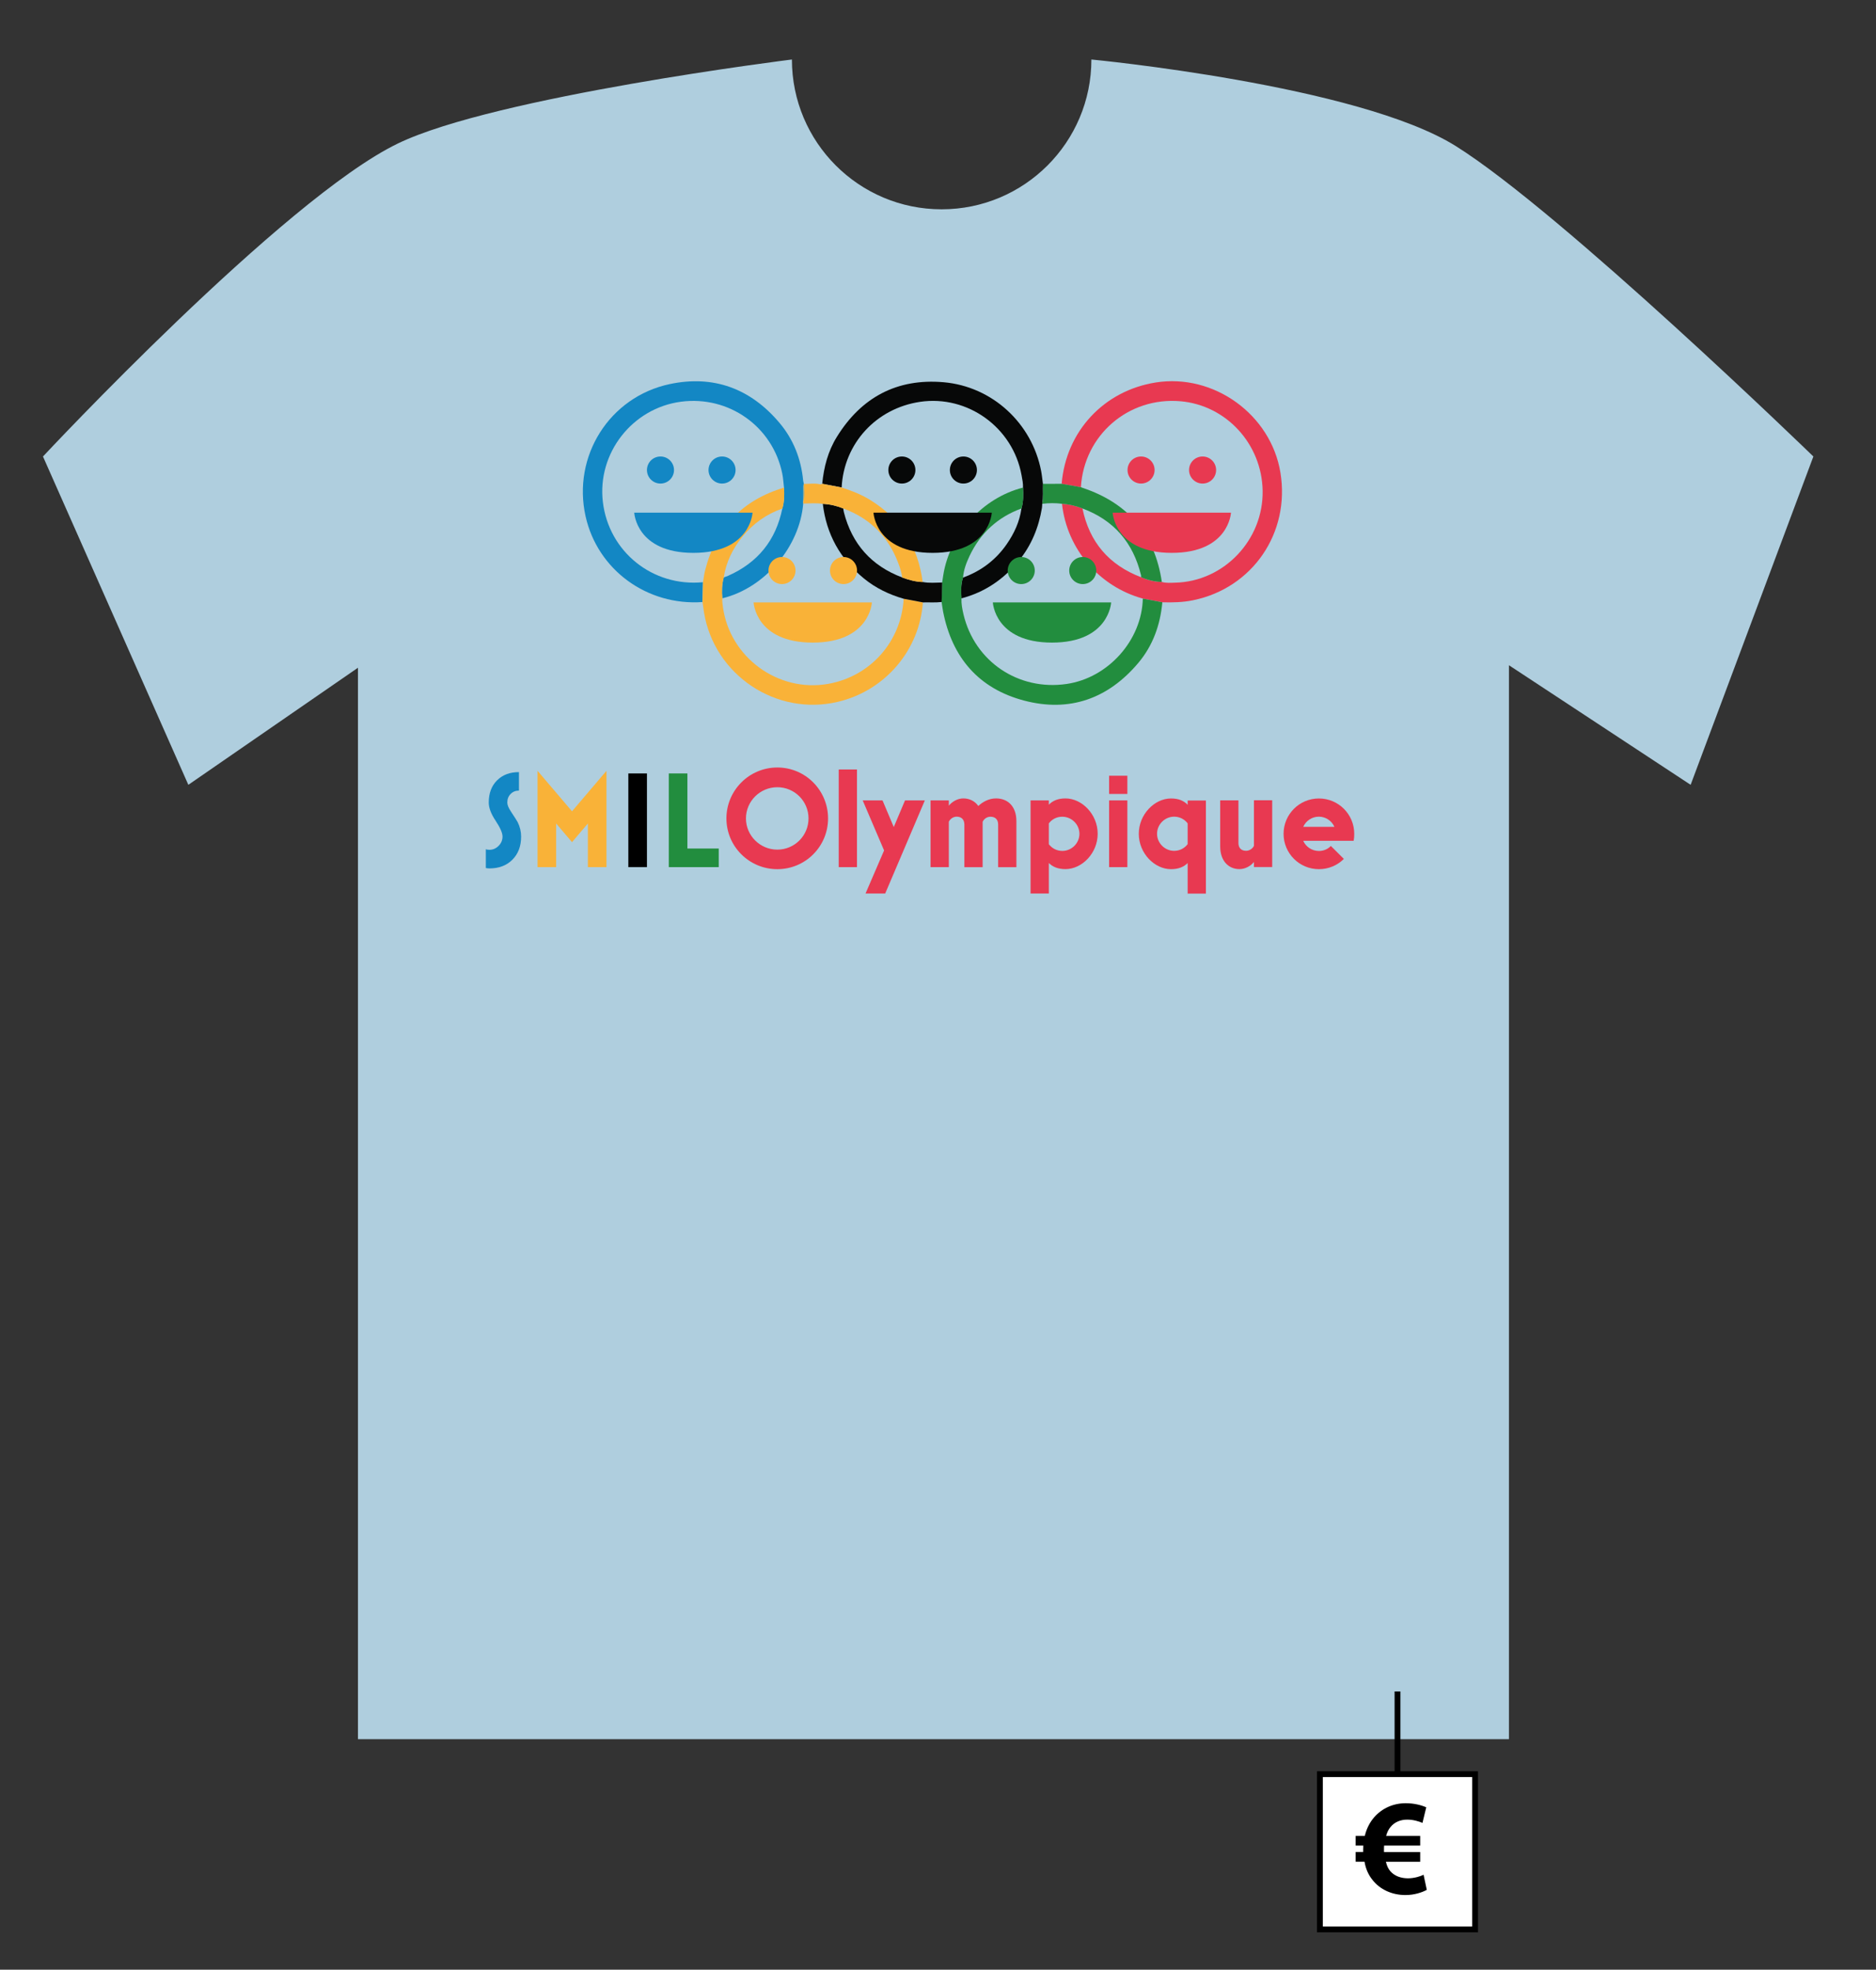 <?xml version="1.0"?>
 <!-- Generator: Adobe Illustrator 23.1.0, SVG Export Plug-In . SVG Version: 6.00 Build 0) --> <svg version="1.2" baseProfile="tiny" xmlns="http://www.w3.org/2000/svg" xmlns:xlink="http://www.w3.org/1999/xlink" x="0px" y="0px" viewBox="0 0 321.73 337.64" xml:space="preserve" width="321.73" height="337.64"><rect x="0" y="0" width="321.73" height="337.64" fill="#333333" stroke="none"/> <g id="Calque_1"> <g> <path fill="#AFCEDE" d="M310.99,78.25c0,0-43.16-41.85-61.34-53.22c-16.74-10.47-62.48-14.83-62.48-14.83 c0,14.19-11.5,25.68-25.68,25.68c-14.19,0-25.68-11.5-25.68-25.68c0,0-50.83,6.31-67.58,14.4C48.66,34.04,7.37,78.25,7.37,78.25 l24.93,56.28l29.09-20.07v183.66h197.39V114.03l31.16,20.5L310.99,78.25z"></path> </g> <g> <path fill="#1387C4" d="M120.48,103.2c-9.53,0.67-18-5.53-20.05-14.68c-2.31-10.3,4.07-20.48,14.42-22.68 c7.51-1.59,13.84,0.75,18.8,6.61c2.42,2.85,3.73,6.21,4.09,9.93c0.02,0.19,0.08,0.37,0.12,0.55l-0.03,0.03 c-0.22,1.01-0.06,2.03-0.1,3.04c0.01,0.1,0.01,0.2,0.02,0.3c-0.59,7.44-6.61,14.5-13.87,16.26c-0.11-1.21-0.08-2.41,0.24-3.58 c0.24-0.09,0.49-0.16,0.73-0.27c5.09-2.25,8.22-6.09,9.32-11.56c0.35-1.17,0.34-2.37,0.28-3.58c-0.09-0.79-0.13-1.59-0.29-2.37 c-1.62-8.07-9.16-13.42-17.37-12.34c-8.36,1.1-14.39,8.83-13.4,17.18c1.01,8.55,8.55,14.59,17.16,13.76 C120.53,100.95,120.51,102.08,120.48,103.2z"></path> <path fill="#E83951" d="M182.07,82.93c0.75-8.99,7.23-15.96,16.15-17.37c9.95-1.57,19.74,5.5,21.37,15.45 c1.7,10.33-4.78,19.79-14.97,21.88c-1.74,0.36-3.51,0.4-5.27,0.35c-1.12-0.21-2.24-0.42-3.35-0.63 c-7.51-2.06-13.03-8.53-13.87-16.25c1.21,0.09,2.38,0.34,3.51,0.8c1.19,5.78,4.56,9.69,10.06,11.79c1.14,0.48,2.31,0.79,3.56,0.81 c0.74,0.21,1.5,0.14,2.25,0.12c8.37-0.17,15.18-7.32,15.03-15.77c-0.14-8.01-6.25-14.65-14.09-15.33 c-8.93-0.77-16.54,5.79-17.08,14.74C184.26,83.32,183.17,83.13,182.07,82.93z"></path> <path fill="#070808" d="M141.01,82.92c0.28-2.86,0.99-5.6,2.52-8.05c4.21-6.79,10.33-10.04,18.3-9.35 c8.35,0.73,15.14,7.02,16.72,15.2c0.14,0.73,0.21,1.48,0.31,2.23c-0.04,1.14,0.08,2.29-0.12,3.42c-0.02,0.23-0.01,0.47-0.05,0.7 c-0.56,3.35-1.8,6.41-3.97,9.06c-2.6,3.18-5.84,5.39-9.84,6.44c-0.05-1.2-0.13-2.4,0.27-3.56c3.11-1.13,5.64-3.03,7.52-5.76 c1.27-1.84,2.19-3.83,2.5-6.07c0.35-1.17,0.33-2.38,0.27-3.58c0.04-0.73-0.12-1.44-0.25-2.16c-1.48-8.16-9.23-13.76-17.39-12.56 c-7.54,1.11-13.08,7.14-13.46,14.68C143.24,83.34,142.13,83.13,141.01,82.92z"></path> <path fill="#228D3E" d="M165.16,99c-0.4,1.16-0.32,2.36-0.27,3.56c-0.04,0.93,0.13,1.83,0.34,2.72c1.9,8.1,9.42,13.18,17.71,11.96 c7.13-1.05,12.88-7.5,13.05-14.63c1.12,0.21,2.24,0.42,3.35,0.63c-0.36,3.87-1.61,7.41-4.12,10.39 c-5.18,6.15-11.82,8.51-19.59,6.46c-7.76-2.04-12.35-7.36-13.89-15.25c-0.11-0.55-0.17-1.11-0.26-1.67 c0.03-1.11,0.07-2.23,0.1-3.34c0.06-0.4,0.12-0.79,0.18-1.19c1.1-7.09,6.76-13.32,13.69-15.06c0.06,1.2,0.08,2.41-0.27,3.58 c-4.09,1.49-7.05,4.23-8.91,8.15C165.72,96.49,165.26,97.69,165.16,99z"></path> <path fill="#F9B238" d="M120.48,103.2c0.03-1.13,0.05-2.26,0.08-3.38c0.12-0.69,0.19-1.4,0.37-2.08 c1.85-7.25,6.33-12.01,13.53-14.15c0.07,1.2,0.07,2.4-0.28,3.58c-2.76,0.96-5.05,2.6-6.88,4.86c-1.65,2.04-2.79,4.34-3.18,6.97 c-0.32,1.18-0.35,2.38-0.24,3.58c-0.05,0.5,0.04,0.98,0.1,1.47c1.17,8.62,9.46,14.69,18.03,13.18 c7.25-1.27,12.55-7.24,12.97-14.59c1.1,0.21,2.2,0.41,3.29,0.62c-0.54,8.03-6.33,15.09-14.56,17.04 c-10.56,2.51-21.18-4.55-22.97-15.28C120.65,104.41,120.57,103.81,120.48,103.2z"></path> <path fill="#080807" d="M158.29,103.26c-1.1-0.21-2.2-0.41-3.29-0.62c-2.51-0.72-4.83-1.83-6.86-3.5 c-4.04-3.32-6.42-7.56-7.03-12.77c1.22,0.06,2.38,0.33,3.51,0.79c0.03,0.21,0.05,0.42,0.1,0.63c1.39,5.46,4.72,9.2,9.99,11.19 c1.14,0.42,2.29,0.75,3.52,0.78c1.12,0.22,2.24,0.11,3.36,0.09c-0.03,1.11-0.07,2.23-0.1,3.34 C160.43,103.32,159.36,103.23,158.29,103.26z"></path> <path fill="#238C3E" d="M178.75,86.36c0.2-1.13,0.08-2.28,0.12-3.42c1.07,0,2.13-0.01,3.2-0.01c1.1,0.19,2.19,0.39,3.29,0.58 c0.11,0.04,0.21,0.08,0.32,0.12c7.81,2.61,12.36,7.96,13.57,16.12c-1.24-0.02-2.42-0.32-3.56-0.81c0-0.12,0.02-0.24-0.01-0.35 c-1.35-5.57-4.65-9.43-10.06-11.44c-1.13-0.45-2.3-0.7-3.51-0.8C181,86.21,179.88,86.22,178.75,86.36z"></path> <path fill="#F9B238" d="M144.62,87.16c-1.13-0.46-2.29-0.73-3.51-0.79c-1.12-0.17-2.23-0.08-3.35-0.05 c-0.01-0.1-0.01-0.2-0.02-0.3c0.26-1.01,0.12-2.03,0.1-3.04l0.03-0.03c0.94,0.01,1.89-0.16,2.83,0.08 c0.09,0.02,0.21-0.07,0.32-0.1c1.11,0.21,2.23,0.42,3.34,0.64c1.7,0.55,3.35,1.19,4.89,2.14c5.25,3.25,8.18,7.97,8.99,14.06 c-1.22-0.03-2.38-0.36-3.52-0.78c-0.1-0.88-0.39-1.72-0.7-2.54C152.3,91.91,149.15,88.83,144.62,87.16z"></path> <path fill="#719989" d="M137.84,82.97c0.02,1.02,0.16,2.04-0.1,3.04C137.78,85,137.62,83.98,137.84,82.97z"></path> </g> <circle fill="#1387C4" cx="113.27" cy="80.57" r="2.32"></circle> <circle fill="#1387C4" cx="123.83" cy="80.57" r="2.32"></circle> <circle fill="#070808" cx="154.67" cy="80.57" r="2.32"></circle> <circle fill="#070808" cx="165.22" cy="80.57" r="2.32"></circle> <circle fill="#E83951" cx="195.69" cy="80.57" r="2.32"></circle> <circle fill="#E83951" cx="206.24" cy="80.57" r="2.32"></circle> <circle fill="#F9B238" cx="134.11" cy="97.8" r="2.32"></circle> <circle fill="#F9B238" cx="144.66" cy="97.8" r="2.32"></circle> <circle fill="#238C3E" cx="175.14" cy="97.8" r="2.32"></circle> <circle fill="#238C3E" cx="185.69" cy="97.8" r="2.32"></circle> <path fill="#F9B238" d="M129.24,103.26c0,0,0.32,6.89,10.14,6.89c9.82,0,10.15-6.89,10.15-6.89"></path> <path fill="#1387C4" d="M108.77,87.88c0,0,0.32,6.89,10.14,6.89s10.15-6.89,10.15-6.89"></path> <path fill="#070808" d="M149.8,87.88c0,0,0.32,6.89,10.14,6.89c9.82,0,10.15-6.89,10.15-6.89"></path> <path fill="#E83951" d="M190.82,87.88c0,0,0.32,6.89,10.14,6.89s10.15-6.89,10.15-6.89"></path> <path fill="#228D3E" d="M170.27,103.26c0,0,0.32,6.89,10.14,6.89c9.82,0,10.15-6.89,10.15-6.89"></path> <rect x="116.27" y="129.84" fill="none" width="85.07" height="30.97"></rect> <g> <rect x="226.36" y="304.12" fill="#FFFFFF" width="26.61" height="26.61"></rect> <path d="M253.47,331.23h-27.61v-27.61h27.61V331.23z M226.86,330.23h25.61v-25.61h-25.61V330.23z"></path> </g> <g> <line fill="none" x1="239.67" y1="304.12" x2="239.67" y2="289.94"></line> <rect x="239.17" y="289.94" width="1" height="14.18"></rect> </g> <g> <g> <path d="M244.69,323.95c-0.8,0.44-2.15,0.89-3.65,0.89c-2.3,0-4.41-0.94-5.72-2.67c-0.63-0.8-1.1-1.8-1.31-3.05h-1.52v-1.66h1.29 c0-0.12,0-0.26,0-0.4c0-0.24,0.02-0.47,0.02-0.7h-1.31v-1.66h1.57c0.3-1.27,0.87-2.34,1.62-3.21c1.33-1.5,3.21-2.39,5.41-2.39 c1.43,0,2.67,0.33,3.51,0.7l-0.65,2.67c-0.61-0.26-1.57-0.56-2.6-0.56c-1.12,0-2.16,0.38-2.88,1.27 c-0.33,0.38-0.59,0.91-0.75,1.52h5.84v1.66h-6.19c-0.02,0.23-0.02,0.49-0.02,0.73c0,0.14,0,0.23,0,0.38h6.21v1.66h-5.88 c0.16,0.7,0.42,1.24,0.77,1.64c0.75,0.84,1.85,1.2,3.02,1.2c1.08,0,2.18-0.35,2.67-0.61L244.69,323.95z"></path> </g> </g> </g> <g id="Calque_2"> <g> <path fill="#1387C4" d="M89.37,143.41c0,1.64-0.5,2.96-1.5,3.96s-2.31,1.49-3.94,1.49c-0.22,0-0.42-0.02-0.61-0.07v-3.21 c0.17,0.06,0.38,0.09,0.61,0.09c0.61,0,1.14-0.23,1.58-0.68c0.45-0.45,0.67-0.98,0.67-1.59c0-0.63-0.4-1.53-1.18-2.71 c-0.79-1.18-1.18-2.22-1.18-3.13c0-1.58,0.47-2.84,1.42-3.79c0.95-0.95,2.2-1.42,3.76-1.42v3.17c-0.57,0-1.05,0.19-1.43,0.58 c-0.38,0.38-0.57,0.87-0.57,1.47c0,0.41,0.21,0.92,0.63,1.55c0.65,0.99,1.03,1.58,1.14,1.79 C89.17,141.71,89.37,142.55,89.37,143.41z"></path> <path fill="#F9B238" d="M104.01,148.64h-3.19v-7.48l-2.72,3.2l-2.72-3.2v7.48h-3.19v-16.51l5.91,6.94l5.91-6.94V148.64z"></path> <path d="M110.95,148.64h-3.19v-16.06h3.19V148.64z"></path> <path fill="#228D3E" d="M123.26,148.64h-8.56v-16.06h3.19v12.87h5.37V148.64z"></path> <path fill="#E83951" d="M133.31,148.99c-4.82,0-8.73-3.89-8.73-8.7s3.91-8.73,8.73-8.73c4.82,0,8.7,3.91,8.7,8.73 S138.12,148.99,133.31,148.99z M133.31,145.64c2.96,0,5.35-2.4,5.35-5.35c0-2.96-2.4-5.35-5.35-5.35c-2.96,0-5.38,2.4-5.38,5.35 C127.93,143.24,130.35,145.64,133.31,145.64z"></path> <path fill="#E83951" d="M143.84,148.64V131.9h3.13v16.74H143.84z"></path> <path fill="#E83951" d="M147.95,137.2h3.4l1.93,4.57l1.93-4.57h3.4l-6.8,15.96h-3.37l3.18-7.38L147.95,137.2z"></path> <path fill="#E83951" d="M164.06,139.99c-0.56,0-1.12,0.37-1.34,0.88v7.77h-3.13V137.2h3.13v0.91c0.54-0.68,1.49-1.25,2.49-1.25 c1.05,0,1.98,0.46,2.57,1.3c0.73-0.71,1.83-1.3,3.03-1.3c2.08,0,3.5,1.42,3.5,3.89v7.9h-3.13v-7.31c0-0.83-0.46-1.34-1.32-1.34 c-0.59,0-1.12,0.37-1.34,0.88v7.77h-3.13v-7.31C165.38,140.5,164.91,139.99,164.06,139.99z"></path> <path fill="#E83951" d="M179.87,137.94c0.66-0.68,1.56-1.08,2.86-1.08c2.81,0,5.52,2.71,5.52,6.06c0,3.35-2.71,6.06-5.52,6.06 c-1.3,0-2.2-0.39-2.86-1.05v5.23h-3.13V137.2h3.13V137.94z M179.87,141.14v3.57c0.54,0.71,1.37,1.15,2.32,1.15 c1.59,0,2.93-1.32,2.93-2.93s-1.34-2.93-2.93-2.93C181.24,139.99,180.41,140.43,179.87,141.14z"></path> <path fill="#E83951" d="M190.21,136.1v-3.13h3.13v3.13H190.21z M190.21,148.64V137.2h3.13v11.44H190.21z"></path> <path fill="#E83951" d="M203.68,147.94c-0.66,0.66-1.56,1.05-2.86,1.05c-2.81,0-5.52-2.71-5.52-6.06c0-3.35,2.71-6.06,5.52-6.06 c1.3,0,2.2,0.39,2.86,1.08v-0.73h3.13v15.96h-3.13V147.94z M203.68,141.14c-0.54-0.71-1.37-1.15-2.32-1.15 c-1.59,0-2.93,1.32-2.93,2.93s1.34,2.93,2.93,2.93c0.95,0,1.78-0.44,2.32-1.15V141.14z"></path> <path fill="#E83951" d="M215.05,147.76c-0.56,0.68-1.49,1.22-2.49,1.22c-1.88,0-3.3-1.42-3.3-3.89v-7.9h3.13v7.31 c0,0.83,0.46,1.34,1.32,1.34c0.56,0,1.12-0.37,1.34-0.86v-7.8h3.13v11.44h-3.13V147.76z"></path> <path fill="#E83951" d="M230.47,147.23c-1.1,1.1-2.62,1.76-4.28,1.76c-3.35,0-6.06-2.71-6.06-6.06c0-3.35,2.71-6.06,6.06-6.06 c3.35,0,6.06,2.71,6.06,6.06c0,0.44-0.02,0.76-0.1,1.2h-8.65c0.46,1.03,1.49,1.74,2.69,1.74c0.81,0,1.54-0.32,2.05-0.86 L230.47,147.23z M223.5,141.73h5.35c-0.46-1.03-1.49-1.74-2.67-1.74C224.99,139.99,223.97,140.7,223.5,141.73z"></path> </g> </g> </svg> 